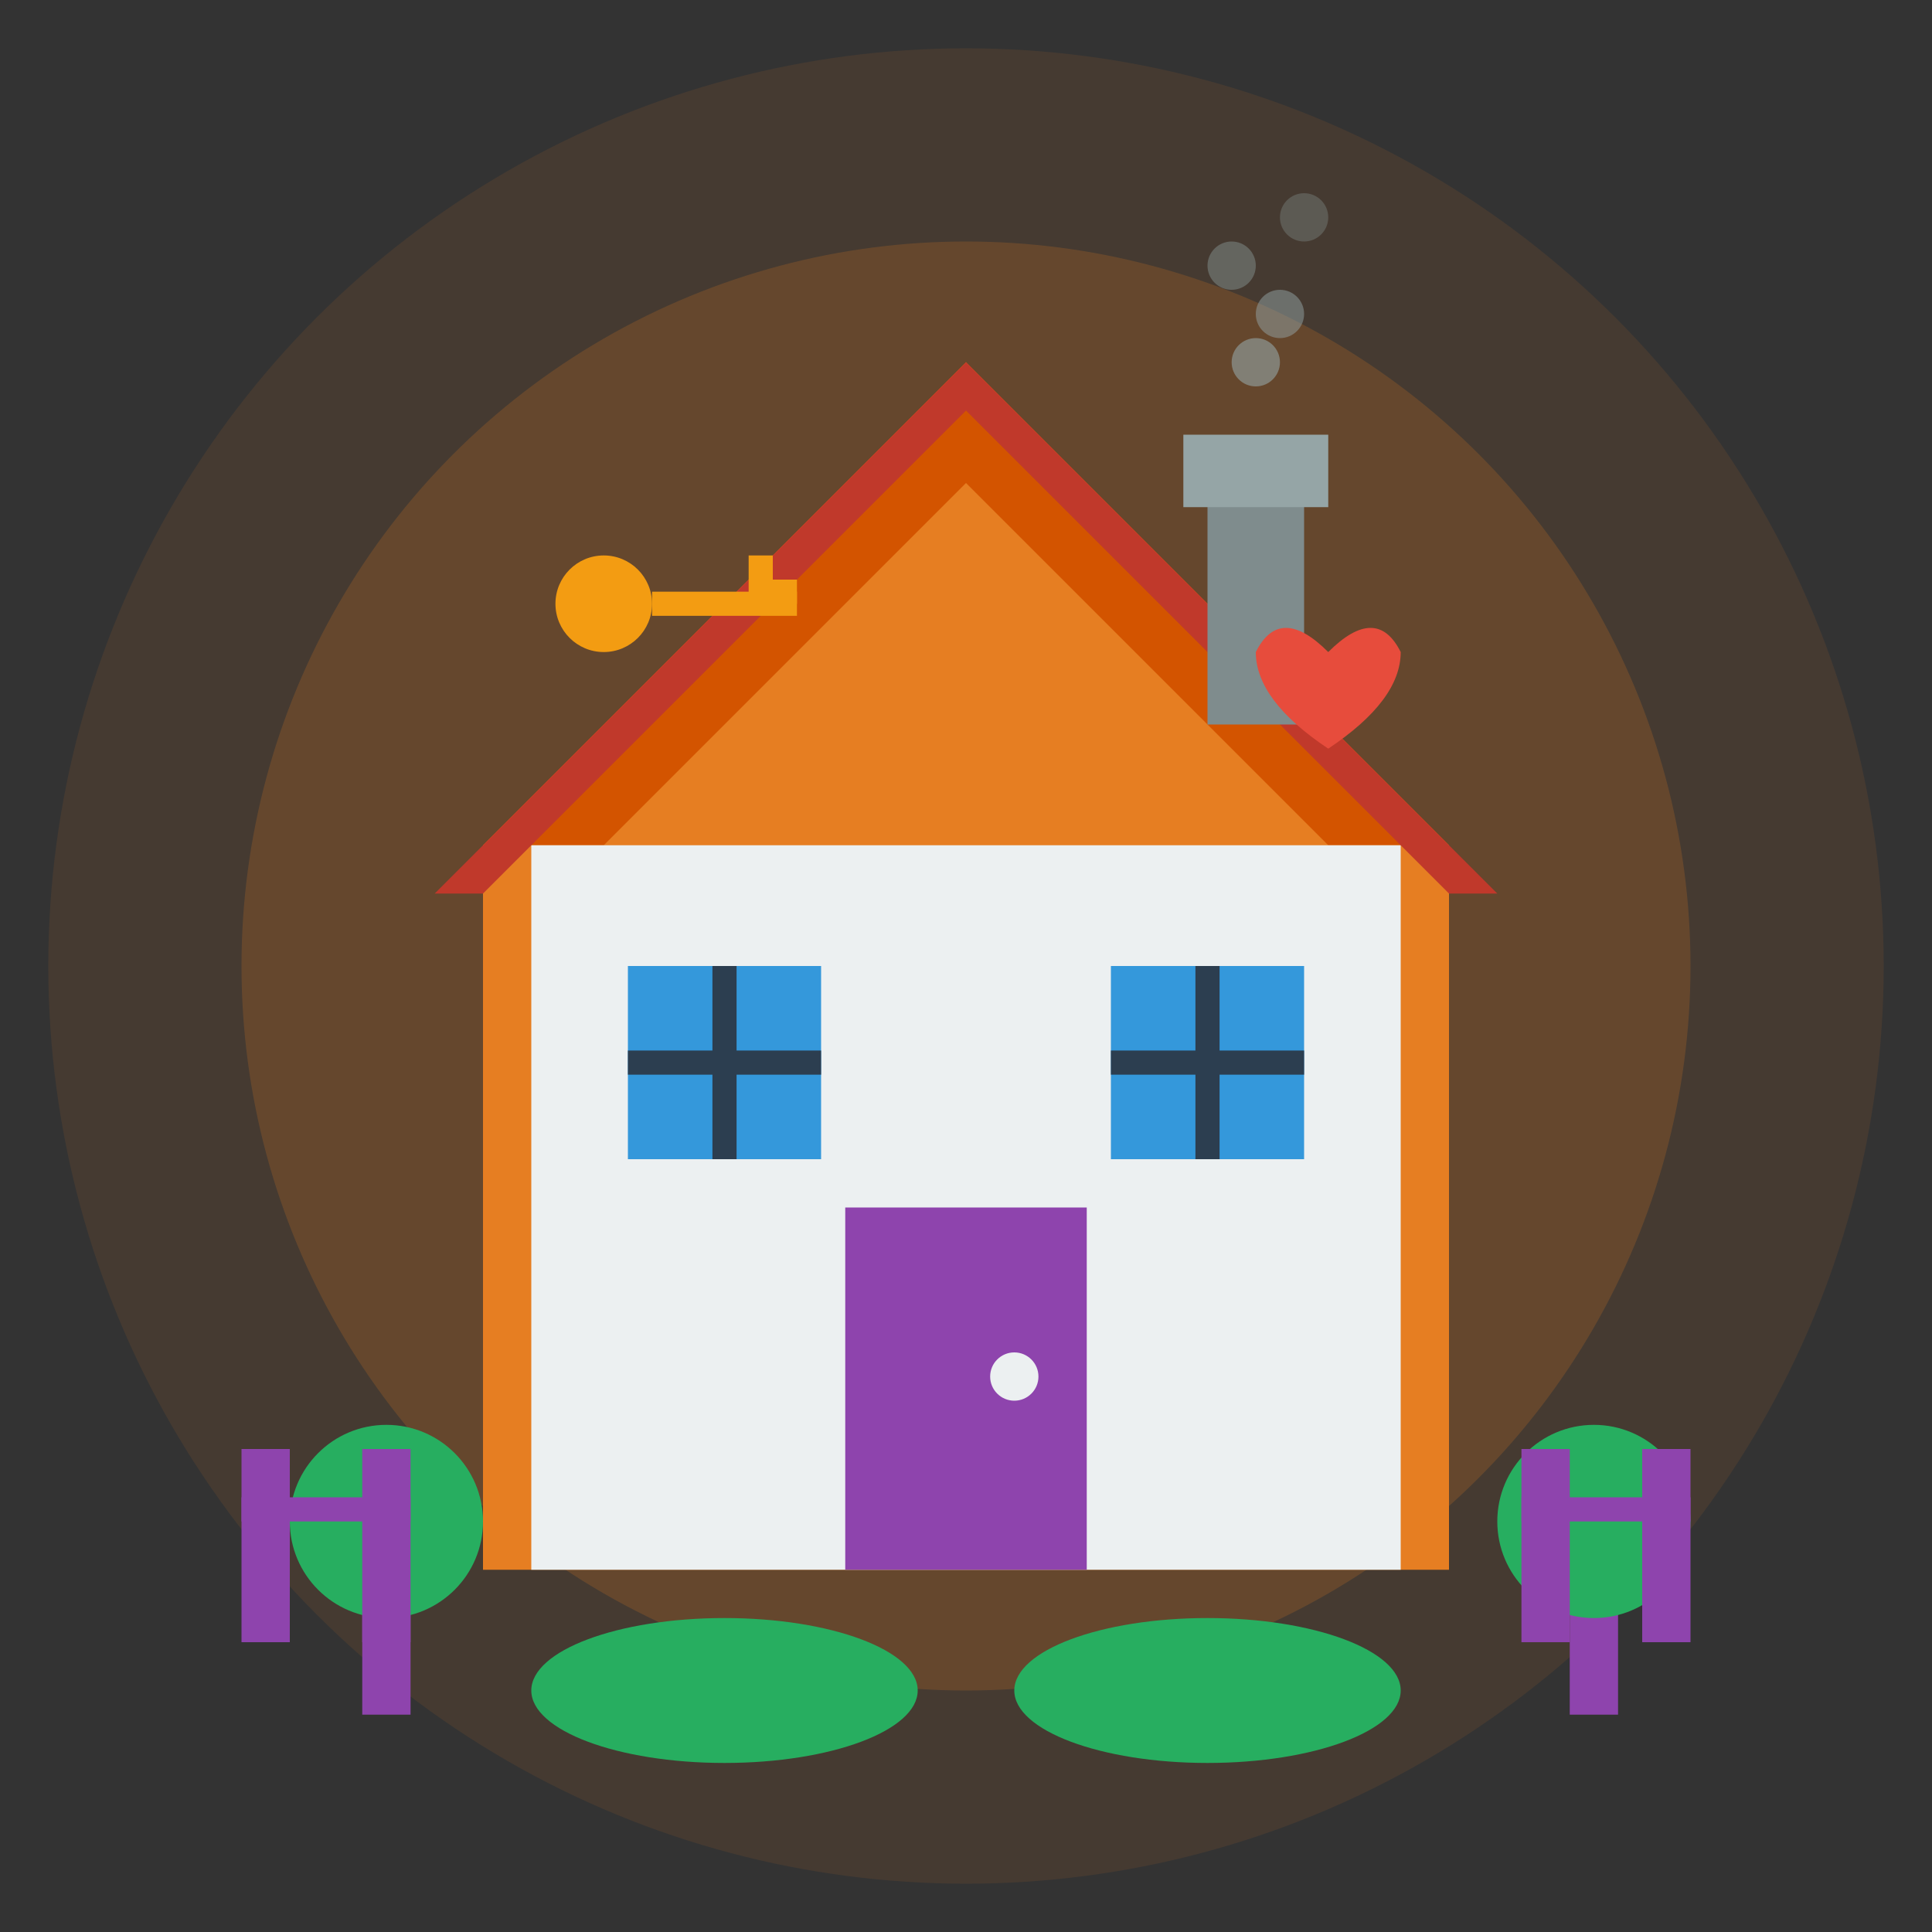 <svg width="80" height="80" viewBox="0 0 80 80" fill="none" xmlns="http://www.w3.org/2000/svg">
    <rect x="0" y="0" width="80" height="80" fill="#333333" stroke="none"/>
    <circle cx="40" cy="40" r="38" fill="#e67e22" opacity="0.1"/>
    <circle cx="40" cy="40" r="30" fill="#e67e22" opacity="0.2"/>
    
    <!-- House -->
    <path d="M40 15 L20 35 L20 65 L60 65 L60 35 Z" fill="#e67e22"/>
    <path d="M40 15 L20 35 L25 35 L40 20 L55 35 L60 35 Z" fill="#d35400"/>
    
    <!-- House walls -->
    <rect x="22" y="35" width="36" height="30" fill="#ecf0f1"/>
    
    <!-- Roof -->
    <path d="M40 15 L18 37 L20 37 L40 17 L60 37 L62 37 Z" fill="#c0392b"/>
    
    <!-- Door -->
    <rect x="35" y="50" width="10" height="15" fill="#8e44ad"/>
    <circle cx="42" cy="57" r="1" fill="#ecf0f1"/>
    
    <!-- Windows -->
    <rect x="26" y="40" width="8" height="8" fill="#3498db"/>
    <rect x="46" y="40" width="8" height="8" fill="#3498db"/>
    <path d="M30 40 L30 48 M26 44 L34 44" stroke="#2c3e50" stroke-width="1"/>
    <path d="M50 40 L50 48 M46 44 L54 44" stroke="#2c3e50" stroke-width="1"/>
    
    <!-- Chimney -->
    <rect x="50" y="20" width="4" height="10" fill="#7f8c8d"/>
    <rect x="49" y="18" width="6" height="3" fill="#95a5a6"/>
    
    <!-- Smoke -->
    <g transform="translate(52, 15)">
        <circle cx="0" cy="0" r="1" fill="#95a5a6" opacity="0.6"/>
        <circle cx="1" cy="-2" r="1" fill="#95a5a6" opacity="0.5"/>
        <circle cx="-1" cy="-4" r="1" fill="#95a5a6" opacity="0.4"/>
        <circle cx="2" cy="-6" r="1" fill="#95a5a6" opacity="0.3"/>
    </g>
    
    <!-- Garden -->
    <ellipse cx="30" cy="70" rx="8" ry="3" fill="#27ae60"/>
    <ellipse cx="50" cy="70" rx="8" ry="3" fill="#27ae60"/>
    
    <!-- Trees -->
    <g transform="translate(15, 55)">
        <rect x="0" y="8" width="2" height="8" fill="#8e44ad"/>
        <circle cx="1" cy="8" r="4" fill="#27ae60"/>
    </g>
    
    <g transform="translate(65, 55)">
        <rect x="0" y="8" width="2" height="8" fill="#8e44ad"/>
        <circle cx="1" cy="8" r="4" fill="#27ae60"/>
    </g>
    
    <!-- Fence -->
    <rect x="10" y="60" width="2" height="8" fill="#8e44ad"/>
    <rect x="15" y="60" width="2" height="8" fill="#8e44ad"/>
    <rect x="63" y="60" width="2" height="8" fill="#8e44ad"/>
    <rect x="68" y="60" width="2" height="8" fill="#8e44ad"/>
    <rect x="10" y="62" width="7" height="1" fill="#8e44ad"/>
    <rect x="63" y="62" width="7" height="1" fill="#8e44ad"/>
    
    <!-- Key -->
    <g transform="translate(25, 25)">
        <circle cx="0" cy="0" r="2" fill="#f39c12"/>
        <rect x="2" y="-0.5" width="6" height="1" fill="#f39c12"/>
        <rect x="6" y="-2" width="1" height="2" fill="#f39c12"/>
        <rect x="7" y="-1" width="1" height="1" fill="#f39c12"/>
    </g>
    
    <!-- Heart (love for home) -->
    <g transform="translate(55, 25)">
        <path d="M0 2 Q-2 0 -3 2 Q-3 4 0 6 Q3 4 3 2 Q2 0 0 2 Z" fill="#e74c3c"/>
    </g>
</svg>
